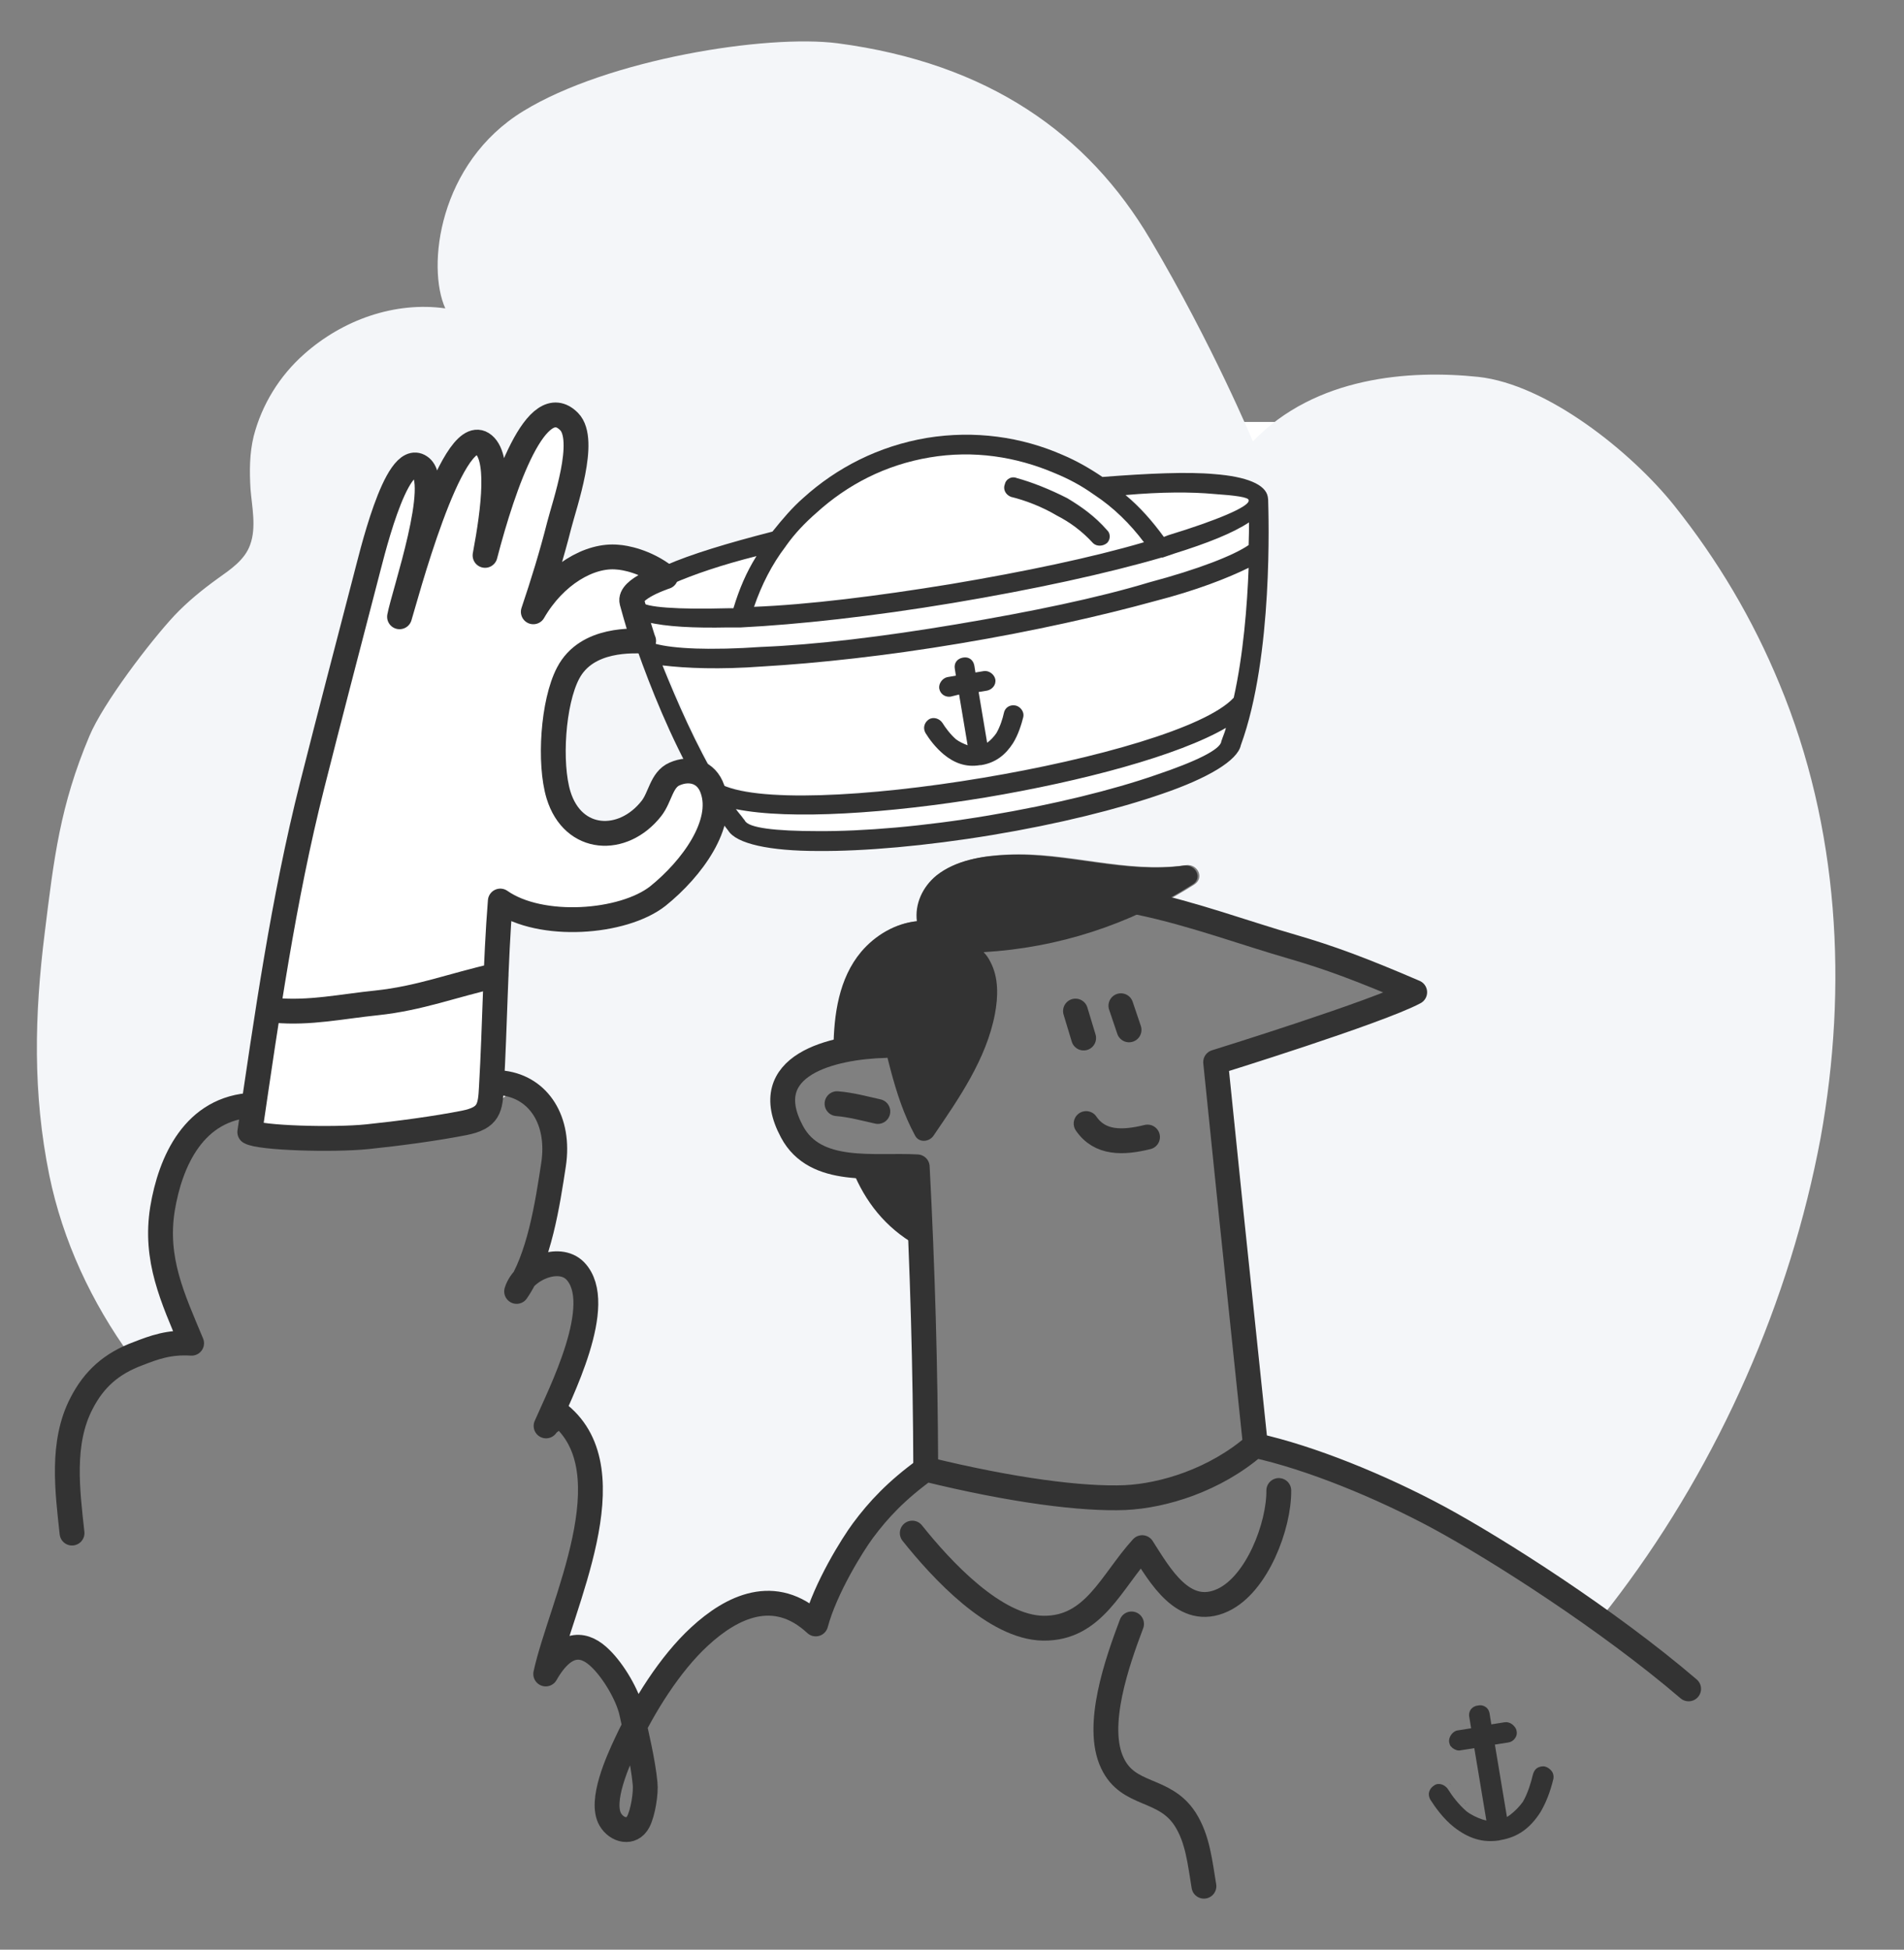 <?xml version="1.0" encoding="utf-8"?>
<!-- Generator: Adobe Illustrator 23.0.3, SVG Export Plug-In . SVG Version: 6.00 Build 0)  -->
<svg version="1.1" id="Layer_1" xmlns="http://www.w3.org/2000/svg" xmlns:xlink="http://www.w3.org/1999/xlink" x="0px" y="0px"
	 viewBox="0 0 536.6 549.4" style="enable-background:new 0 0 536.6 549.4;" xml:space="preserve">
<rect x="0" y="0" width="536.6" height="549.4" fill="#808080" stroke="none"/>
<style type="text/css">
	.st0{fill:#FFFFFF;}
	.st1{fill:#F4F6F9;}
	.st2{fill:none;stroke:#333333;stroke-width:7;stroke-linecap:round;stroke-linejoin:round;stroke-miterlimit:10;}
	.st3{fill:#333333;}
</style>
<path class="st0" d="M365.6,239.6H216c-18,9.8-60.8,63-78.8,72.8c-30.5,16.7-43.9,6-66.8,6.6c6.6-42.8,13.3-85.5,19.9-128.3v-71.8
	h275.3V239.6z"/>
<g>
	<path class="st1" d="M301.1,140.3c-4.9-2.5-9.9-4.5-14.3-5.7c-1.5-0.6-3,0.2-3.3,1.7c-0.6,1.5,0.2,3,1.7,3.6
		c4.1,1,8.8,2.7,13.1,5.3c3.7,1.9,7.1,4.4,10.2,7.8c1,0.9,2.7,0.9,3.9-0.1c0.9-1,0.9-2.7,0-3.6C308.9,145.4,305.1,142.7,301.1,140.3
		z"/>
	<path class="st1" d="M265.7,203.7c-0.8-1.3-2.5-1.8-3.8-1c-1.3,0.8-1.8,2.3-1,3.8c1.1,1.8,2.9,4.2,5.2,6.1c2.9,2.3,6.2,3.7,10.2,3
		l0.3,0c4.3-0.7,7-3.1,9-6.2c1.5-2.5,2.4-5.4,2.9-7.4c0.3-1.4-0.8-2.9-2.2-3.2c-1.4-0.3-3,0.5-3.3,2.2c-0.3,1.4-1,3.8-2.1,5.6
		c-0.7,0.9-1.6,1.9-2.6,2.7l-2.4-14.3l2.4-0.4c1.4-0.2,2.5-1.5,2.3-3.2c-0.2-1.4-1.8-2.5-3.2-2.3l-2.4,0.4l-0.3-1.9
		c-0.3-1.6-1.5-2.5-3.2-2.3c-1.6,0.3-2.5,1.5-2.3,3.2l0.3,1.9l-2.4,0.4c-1.4,0.2-2.5,1.8-2.3,3.2c0.3,1.6,1.8,2.5,3.2,2.3l2.4-0.4
		l2.4,14.3c-1.2-0.4-2.4-1-3.3-1.7C268,207,266.5,205,265.7,203.7z"/>
	<path class="st1" d="M501.5,192.7c-7.5-18.2-17.4-34.9-29.7-50.3c-12.1-15.1-35.8-34.1-55.2-36.2c-19.2-2-45.9-0.2-63.5,18.2
		c0,0-11.2-27-28.9-56.9c-17.6-29.8-45.7-49.7-88.1-55.3c-20.1-2.6-64.8,4.5-88.6,19.1c-23.9,14.6-27.3,43.9-22,55.6
		c-14.2-2-28.9,3.2-39.8,12.9c-6.9,6.1-11.9,14.2-14.2,23.1c-1.2,4.9-1.2,9.9-0.9,14.9c0.4,5,1.7,10.8-0.1,15.7
		c-1.5,4.3-5.6,7-9.1,9.5c-4.3,3.1-8.5,6.5-12.2,10.4c-6.9,7.4-20.1,24.7-24,34c-8.3,19.7-10,34.4-12.6,55.5
		c-2.9,23.2-3.4,45.2,1.3,68.3c3.8,18.5,11.9,35.8,23,51.1c0.8-0.3,1.5-0.7,2.3-1c4.4-1.7,8.6-3.3,15-2.9
		c-5.3-12.7-10.5-23.6-8.2-37.9c2.2-13.3,8.9-28.5,25.6-29.2l2.2-0.2c3.9-29.1,7.8-59.5,14.8-88.8c4.6-19.5,9.4-39,14.2-58.4
		c1.3-5.2,7.8-36.4,14.8-31.9c6.4,4.2-4.1,35.9-5.1,42.4c1.3-4.5,13.6-54.6,22.5-49.2c5.1,3.1,3.6,18.1,1.3,31.4
		c4.9-20.4,13.8-47.1,23-38.1c5.2,5.1-0.9,23.3-2.3,29.2c-2,8.3-4.3,16.5-6.9,24.5c8.3-14.5,24.7-22.7,39.7-8.2
		c5.9-2.6,13.8-5.3,23.6-7.8c-2.8,4.6-4.8,9.4-6.5,14.7l-1.4,0c-4,0.1-7.5,0.2-10.7,0.1c1,1.7,1.9,3.6,2.7,5.5c2.5,0,5.2,0,8,0
		l3.3,0l0.3,0c16-0.7,37-3.1,59.8-6.9c22.7-3.8,43.4-8.3,58.8-12.8l0.3,0l3.2-1.1c9.3-2.9,16.6-5.8,21.1-8.8c0,1.7,0.1,3.9-0.1,6.4
		c-4.2,2.9-14.2,6.8-28,10.5c-14.6,4.4-33.4,8.3-54.2,11.8c-20.8,3.5-39.9,5.8-55.1,6.4c-5.7,0.4-10.8,0.6-15.2,0.5
		c0.5,2,0.7,3.9,0.5,5.5c4.5,0.1,9.5-0.1,15.1-0.5c15.4-0.9,34.8-3,55.7-6.5c20.8-3.5,39.9-7.7,54.8-11.9
		c11.7-3.1,20.6-6.5,26.5-9.4c-0.5,10.6-1.5,24.5-4.2,36.6c-7.8,8.5-39.1,17.3-70.8,22.6c-32.2,5.3-64.5,7.1-74.3,1.5
		c-6.5-10.6-11.9-23.3-15.8-33.3c0.1,0,0.3,0,0.4,0.1c-2.1-2.5-4.2-5.4-6.3-7.2c-7.4-6.5-17.5,2.1-21.1,9.4
		c-4.1,8.3-5,25.4-2.1,34.3c4.3,13.3,18.5,13.8,26.3,3.4c2.4-3.3,2.7-8.1,6.4-9.8c4.3-1.9,9-0.8,10.8,4.1
		c3.5,9.6-5.3,22.4-14.9,30.3c-9.6,7.9-32.8,10-44.3,2.2c-1.1,17.1-1,34.2-1.6,51.2l1.7-0.1c9.9,1.3,16,10.5,14.1,23
		c-1.5,9.8-3.5,22.8-8.3,32.1c3.7-4.1,10.7-6,14.4-2.2c8.9,9.2-4.4,34.9-8.2,43.7c0.7-1.1,2.8-2.2,3.8-3.2
		c19.8,16.1,0.2,54.1-3.9,73.1c5.7-10,11.3-8.5,15.5-4.3c3.6,3.5,7.6,10.2,8.7,15.1c0.3,1.2,0.5,2.5,0.8,3.9
		c4.7-9.1,11.2-18.8,18.4-25.4c9-8.3,21.1-14.3,32.7-3.5c2.7-10.1,10.4-22.4,13.3-26.3c4.3-5.8,9.4-11.3,17.7-17.3
		c0.1,0,0.2,0,0.3,0.1c-0.3-19.7-0.9-43.2-1.7-63.6c-1.4-0.1-2.6-0.2-3-0.4c-8.3-5.3-13.6-13-16.9-21.6c-6.8-0.7-13-3-16.5-9.5
		c-6.9-12.9,1.1-19.4,11.7-22.3c0-0.4,0-0.7,0-1.1c0-9.5,1.5-19.7,7.8-27.2c4-4.8,9.7-8.1,15.7-8.6c-0.6-4.9,1.5-9.7,5.5-12.9
		c5.4-4.4,13-5.5,19.7-5.8c16.8-0.8,33.3,5.4,50.1,3c3.3-0.5,5.4,3.6,2.3,5.5c-3.3,2.1-6.8,4.1-10.3,5.9c13.4,3.2,26.6,8,38.5,11.5
		c10.3,3,19.3,6.3,34.4,12.8c-10.3,5.5-56.1,19.7-56.1,19.7s3.2,31,4.4,42.9c1.2,11.8,4.9,46.3,6.9,64.9
		c15.4,3.4,35.4,11.5,51.8,20.4c10.8,5.9,28,16.4,45,28.6c1.9-2.3,3.7-4.6,5.4-6.9c28.1-37.4,48-82.5,56.6-128.5
		C520.8,278,518.3,233.1,501.5,192.7z M268.1,164.4c-20.8,3.5-40.2,5.8-55.4,6.4c2-6.2,5-12,8.9-17l0.2-0.3c2.5-3.5,5.3-6.4,8.5-9.2
		c8.7-7.8,19.5-13.5,31.9-15.6c12.5-2.1,24.5-0.2,35.2,4.4c3.9,1.6,7.5,3.5,11,6l0.3,0.2c5.3,3.6,10,8.1,13.9,13.3
		C308.1,156.9,289,160.9,268.1,164.4z M329.5,150.6l-1.3,0.5c-3.2-4.5-6.7-8.4-10.9-11.8c10.2-0.9,18.5-0.8,25-0.3
		c5.9,0.4,9.6,0.9,9.7,1.7l0,0.3C351.9,142.7,343.3,146.3,329.5,150.6z M344.6,208.1c0,0.3-0.2,0.3-0.2,0.6
		c-0.2,2.3-7.1,5.6-18.5,9.5c-12.1,4.2-28.7,8.4-47.1,11.4c-18.4,3.1-35.4,4.5-48.2,4.4c-12,0-19.6-0.9-20.5-3l-0.4-0.5
		c-0.7-1-1.4-1.7-2.1-2.7c15.2,3,43,1.2,70.4-3.3c27.3-4.5,54.2-11.8,67.7-19.6C345.4,206.1,345,207,344.6,208.1z"/>
</g>
<path class="st2" d="M20.3,432C19,420,17.2,406.5,23,395.4c3.5-6.8,8.4-11.2,16-14c4.4-1.7,8.6-3.3,15-2.9
	c-5.3-12.7-10.5-23.6-8.2-37.9c2.2-13.3,8.9-28.5,25.6-29.2"/>
<path class="st2" d="M141.9,305.2c9.9,1.3,16,10.5,14.1,23c-1.7,11.1-4,26.4-10.4,35.7c1.9-6.2,11.9-10.5,16.5-5.8
	c8.9,9.2-4.4,34.9-8.2,43.7c0.7-1.1,2.8-2.2,3.8-3.2c19.8,16.1,0.2,54.1-3.9,73.1c5.7-10,11.3-8.5,15.5-4.3
	c3.6,3.5,7.6,10.2,8.7,15.1c1.3,6.1,3.2,13.7,3.8,20c0.3,2.7-0.6,8.3-1.9,10.8c-1.9,3.6-6.1,2.5-7.9-0.6c-3-5.2,2.2-16.6,4.5-21.5
	c4.8-10.3,12.3-22.4,20.7-30.1c9-8.3,21.1-14.3,32.7-3.5c2.7-10.1,10.4-22.4,13.3-26.3c4.3-5.8,9.4-11.3,17.7-17.3
	c24.5,6,44.1,8.5,56.2,8c10.7-0.5,25.3-4.9,36.6-14.7c15.5,3.4,35.4,11.5,51.9,20.4c16.4,8.9,47.4,28.6,70.3,48.2"/>
<path class="st2" d="M318.9,457.6c-4,10.6-10.4,28.7-5.4,39.2c4.5,9.6,14.6,6.7,20.5,15.8c3.6,5.6,4.2,12.4,5.3,18.9"/>
<path class="st2" d="M257.1,432c8.3,10.4,23.3,26.6,36.9,26.8c14.3,0.2,19.2-13.2,27.9-22.7c5,7.8,11.7,19.9,22.7,14.8
	c9.7-4.5,15.9-21,15.8-30.9"/>
<path class="st2" d="M260.9,413.9c-0.1-28.2-0.9-56.7-2.4-85.1c-12-0.7-28.7,2.5-35.3-9.9c-10.1-18.8,11.3-23.9,26.3-24.3
	c2.6-16.8,10.3-31.3,27.6-38.4c27.9-11.5,60.7,3,87.2,10.6c10.3,3,19.3,6.3,34.4,12.8c-10.3,5.5-56.1,19.7-56.1,19.7
	s3.2,31,4.4,42.9c1.7,16.4,6.8,64.9,6.8,64.9"/>
<line class="st2" x1="303.1" y1="284.9" x2="305.4" y2="292.5"/>
<line class="st2" x1="315.9" y1="283.4" x2="318.2" y2="290.2"/>
<path class="st2" d="M306.1,316.6c3.9,5.7,10.4,5.5,17.3,3.8"/>
<path class="st2" d="M235.9,311c3.9,0.3,7.9,1.4,11.5,2.2"/>
<path class="st2" d="M77.5,284.7c9.8,0.9,18.8-1.1,28.6-2.1c12.3-1.3,21.5-5,33.6-7.7"/>
<path class="st3" d="M239.7,328.3c3.2,8.7,8.5,16.3,16.9,21.6c0.8,0.5,1.7,0.5,2.5,0.2c0-7.1-0.1-14.3-0.5-21.4
	C252.7,328.5,245.9,329,239.7,328.3"/>
<path class="st3" d="M333.7,243.9c-16.8,2.4-33.3-3.8-50.1-3c-6.8,0.3-14.3,1.5-19.7,5.8c-4,3.3-6.1,8.1-5.5,12.9
	c-6.1,0.6-11.7,3.9-15.7,8.6c-6.3,7.5-7.7,17.7-7.8,27.2c0,0.4,0,0.7,0,1.1c4.6-1.3,9.8-1.8,14.3-2c0.6,2.3,1.2,4.7,1.8,7
	c1.7,6.4,3.7,12.6,6.9,18.5c1.1,2.1,4,1.8,5.2,0c7.1-10.4,14.9-21.6,17.3-34.3c0.9-4.8,1.1-10.2-1.3-14.7c-0.5-1-1.1-1.9-1.9-2.7
	c20.8-1.2,41.1-7.7,58.8-19C339.1,247.5,337,243.5,333.7,243.9"/>
<path class="st3" d="M308.5,139.5l-0.3-0.2l0,0c-3.5-2.5-7.1-4.4-11-6c-10.8-4.6-22.8-6.5-35.2-4.4c-12.5,2.1-23.2,7.7-31.9,15.6
	c-3.2,2.8-6,5.7-8.5,9.2l0,0l-0.2,0.3c-3.9,5.1-6.8,10.9-8.9,17c15.2-0.6,34.6-3,55.4-6.4c20.8-3.5,39.9-7.5,54.5-11.8
	C318.5,147.6,313.8,143,308.5,139.5L308.5,139.5z M284.9,140c-1.5-0.6-2.3-2.1-1.7-3.6c0.3-1.4,1.9-2.3,3.3-1.7
	c4.4,1.2,9.4,3.2,14.3,5.7c4,2.4,7.8,5.1,11.2,9c1,0.9,1,2.6,0,3.6c-1.2,1-2.9,1-3.9,0.1c-3.1-3.4-6.5-5.9-10.2-7.8
	C293.7,142.8,289,141,284.9,140L284.9,140z M345.5,205.1c-13.4,7.8-40.3,15-67.7,19.6c-27.3,4.5-55.1,6.4-70.4,3.3
	c0.7,1,1.4,1.7,2.1,2.7l0.4,0.5c0.9,2.1,8.6,3,20.5,3c12.8,0.1,29.8-1.3,48.2-4.4c18.4-3.1,35-7.2,47.1-11.4
	c11.3-3.8,18.3-7.2,18.5-9.5c0-0.3,0.2-0.3,0.2-0.6C344.8,207.2,345.2,206.3,345.5,205.1L345.5,205.1z M202.6,220.7
	c9.8,5.6,42.1,3.9,74.3-1.5c31.7-5.3,63-14.1,70.8-22.6c2.7-12.1,3.8-25.9,4.2-36.6c-5.9,2.9-14.8,6.4-26.5,9.4
	c-14.9,4.1-33.9,8.4-54.8,11.9c-20.8,3.5-40.2,5.6-55.7,6.5c-12.1,0.9-21.6,0.5-28.2-0.3C190.7,197.4,196.2,210.1,202.6,220.7
	L202.6,220.7z M267.9,196.3c-1.4,0.2-2.9-0.6-3.2-2.3c-0.2-1.4,0.9-2.9,2.3-3.2l2.4-0.4l-0.3-1.9c-0.3-1.6,0.6-2.9,2.3-3.2
	c1.6-0.3,2.9,0.6,3.2,2.3l0.3,1.9l2.4-0.4c1.4-0.2,2.9,0.9,3.2,2.3c0.3,1.6-0.9,2.9-2.3,3.2l-2.4,0.4l2.4,14.3
	c1-0.7,1.9-1.7,2.6-2.7c1.1-1.9,1.8-4.2,2.1-5.6c0.3-1.7,1.8-2.5,3.3-2.2c1.4,0.3,2.5,1.8,2.2,3.2c-0.5,2-1.4,5-2.9,7.4
	c-2,3.1-4.7,5.5-9,6.2l0,0l0,0l0,0l-0.3,0c-4.1,0.7-7.4-0.7-10.2-3c-2.3-1.9-4.1-4.3-5.2-6.1c-0.8-1.5-0.2-3,1-3.8
	c1.3-0.8,3-0.2,3.8,1c0.8,1.3,2.2,3.2,3.8,4.6c0.9,0.7,2.2,1.3,3.3,1.7l-2.4-14.3L267.9,196.3z M184.7,181.4
	c5,1.4,15.6,1.9,29.9,0.9c15.2-0.6,34.3-2.9,55.1-6.4c20.8-3.5,39.7-7.4,54.2-11.8c13.9-3.7,23.8-7.6,28-10.5
	c0.1-2.5,0.1-4.7,0.1-6.4c-4.5,3-11.8,5.9-21.1,8.8l-3.2,1.1l0,0l-0.3,0l0,0l0,0c-15.4,4.5-36.1,9-58.8,12.8
	c-22.7,3.8-43.8,6.1-59.8,6.9l0,0l0,0l-0.3,0l0,0l-3.3,0c-9.7,0.2-17.5-0.2-22.8-1.5C183.1,177,183.8,179.1,184.7,181.4L184.7,181.4
	z M310.7,134.4c12.9-1,24-1.5,31.6-0.8c9,0.7,14.4,2.9,15,6.4c0,0.3,0.1,0.5,0.1,0.8c0.1,4.2,1.5,44-7.7,69.2
	c-0.9,4.3-9.3,9.3-22.2,13.7c-12.4,4.3-29.2,8.5-47.9,11.6c-18.7,3.1-36.2,4.6-49,4.5c-13.6,0-23.1-2-25.4-5.8
	c-16.8-20.9-28.4-59-29.6-63c0-0.3-0.1-0.5-0.1-0.8c-0.6-3.5,3.8-7.3,12.1-10.9c7-3.1,17.6-6.3,30.1-9.5c2.8-3.5,5.6-6.8,8.7-9.5
	c9.4-8.5,21.2-14.6,34.8-16.9c13.5-2.2,26.7-0.3,38.3,4.8C303.3,129.8,307,131.9,310.7,134.4L310.7,134.4z M213.2,156.7
	c-9.9,2.5-17.8,5.2-23.7,7.8c-5.5,2.3-8.8,4-8.7,4.8l0,0.3c0.8,1.5,10.1,2.2,24.5,1.8l1.4,0C208.3,166.1,210.3,161.3,213.2,156.7
	L213.2,156.7z M328,151.3l1.3-0.5c13.8-4.2,22.3-7.9,22.6-9.6l0-0.3c-0.1-0.8-3.8-1.3-9.7-1.7c-6.5-0.6-14.8-0.6-25,0.3
	C321.3,142.9,324.7,146.8,328,151.3L328,151.3z"/>
<g>
	<path class="st3" d="M418.7,481c-0.6-0.4-1.3-0.6-2.2-0.4c-0.9,0.1-1.5,0.5-2,1.1c-0.4,0.6-0.6,1.4-0.4,2.2l0.5,3.1l-3.8,0.6
		c-1.4,0.2-2.6,1.9-2.4,3.3c0.1,0.4,0.2,0.8,0.4,1.1c0,0,0.1,0.1,0.1,0.1c0.1,0.1,0.2,0.2,0.3,0.3c0.1,0.1,0.1,0.1,0.2,0.2
		c0.7,0.5,1.5,0.8,2.3,0.6h0l3.8-0.6l3.4,20.4l-1.1-0.3c-1.5-0.5-3.2-1.3-4.5-2.3c-2.2-1.9-4.1-4.4-5.2-6.2
		c-0.6-0.9-1.6-1.5-2.6-1.5c-0.5,0-0.9,0.1-1.3,0.4c-1.1,0.7-2.1,2.1-1.1,4c1.4,2.2,3.7,5.4,6.6,7.7c4.2,3.3,8.2,4.5,12.8,3.8
		l0.4-0.1c4.8-0.8,8.3-3.3,11.2-7.8c1.5-2.5,2.8-5.7,3.7-9.5c0.1-0.7,0-1.4-0.4-2c-0.5-0.7-1.2-1.2-1.9-1.4c-0.8-0.2-1.6,0-2.3,0.4
		c-0.6,0.4-1,1.1-1.2,1.9c-0.5,2.1-1.4,5.2-2.8,7.6c-1,1.4-2.3,2.7-3.6,3.7l-0.9,0.6l-3.4-20.4l3.8-0.6c0.7-0.1,1.4-0.5,1.8-1.1
		c0.5-0.6,0.7-1.4,0.5-2.2c-0.1-0.7-0.6-1.3-1.2-1.8c-0.7-0.5-1.4-0.7-2.1-0.6l-3.8,0.6l-0.5-3.1C419.7,482.1,419.3,481.4,418.7,481
		z"/>
	<path class="st3" d="M419.6,480C419.6,480,419.6,480,419.6,480C419.6,480,419.6,480,419.6,480z"/>
	<path class="st3" d="M412.1,507.3C412.1,507.3,412.1,507.3,412.1,507.3C412.1,507.3,412.1,507.3,412.1,507.3z"/>
	<path class="st3" d="M412.8,508c0.1,0.1,0.2,0.2,0.3,0.3C413,508.3,412.9,508.2,412.8,508z"/>
	<path class="st3" d="M437.9,497.9c0,0-0.1-0.1-0.1-0.1C437.8,497.8,437.9,497.9,437.9,497.9z"/>
	<path class="st3" d="M408.6,502.6c0.1,0.1,0.1,0.1,0.2,0.2C408.7,502.8,408.6,502.7,408.6,502.6z"/>
	<path class="st3" d="M420.1,480.4c0,0-0.1-0.1-0.1-0.1C420,480.3,420,480.4,420.1,480.4z"/>
	<path class="st3" d="M427.7,485.4c0,0-0.1-0.1-0.1-0.1C427.6,485.4,427.6,485.4,427.7,485.4z"/>
	<path class="st3" d="M438.1,498.1C438.1,498.1,438.1,498.1,438.1,498.1C438.1,498.1,438.1,498.1,438.1,498.1z"/>
</g>
<path class="st2" d="M178.1,169.6c-1-3.7,9.5-7.1,9.5-7.1c-5.6-4.4-11.7-5.4-13.5-5.5c-7.9-0.8-17.8,5-23.8,15.4
	c2.7-8,5.2-16.1,7.3-24.4c1.5-5.9,7.9-24,2.8-29.2c-9.1-9.2-18.4,17.3-23.7,37.7c2.5-13.3,4.3-28.3-0.8-31.5
	c-8.8-5.5-21.9,44.4-23.3,48.8c1.2-6.5,12.2-38.1,5.8-42.3c-6.9-4.7-14,26.5-15.4,31.6C98,182.4,92.9,201.8,88,221.2
	c-8.2,32.4-12.9,65.9-17.6,97.8c2.8,1.7,23.6,2.3,33.2,1.3c8.7-0.9,19.2-2.3,27.3-3.9c6.9-1.4,7.3-4.1,7.6-10.2
	c1-17.3,1.1-34.8,2.5-52.3c11.4,8,34.6,6.3,44.4-1.4c9.7-7.8,18.8-20.4,15.4-30.1c-1.7-5-6.4-6.2-10.7-4.3c-3.7,1.6-4,6.5-6.5,9.7
	c-8,10.2-22.1,9.6-26.2-3.8c-2.7-8.9-1.6-26.1,2.7-34.3c5.3-10.2,18.8-9,21.3-9.1C181.3,180.6,179.3,174.1,178.1,169.6z"/>
</svg>

